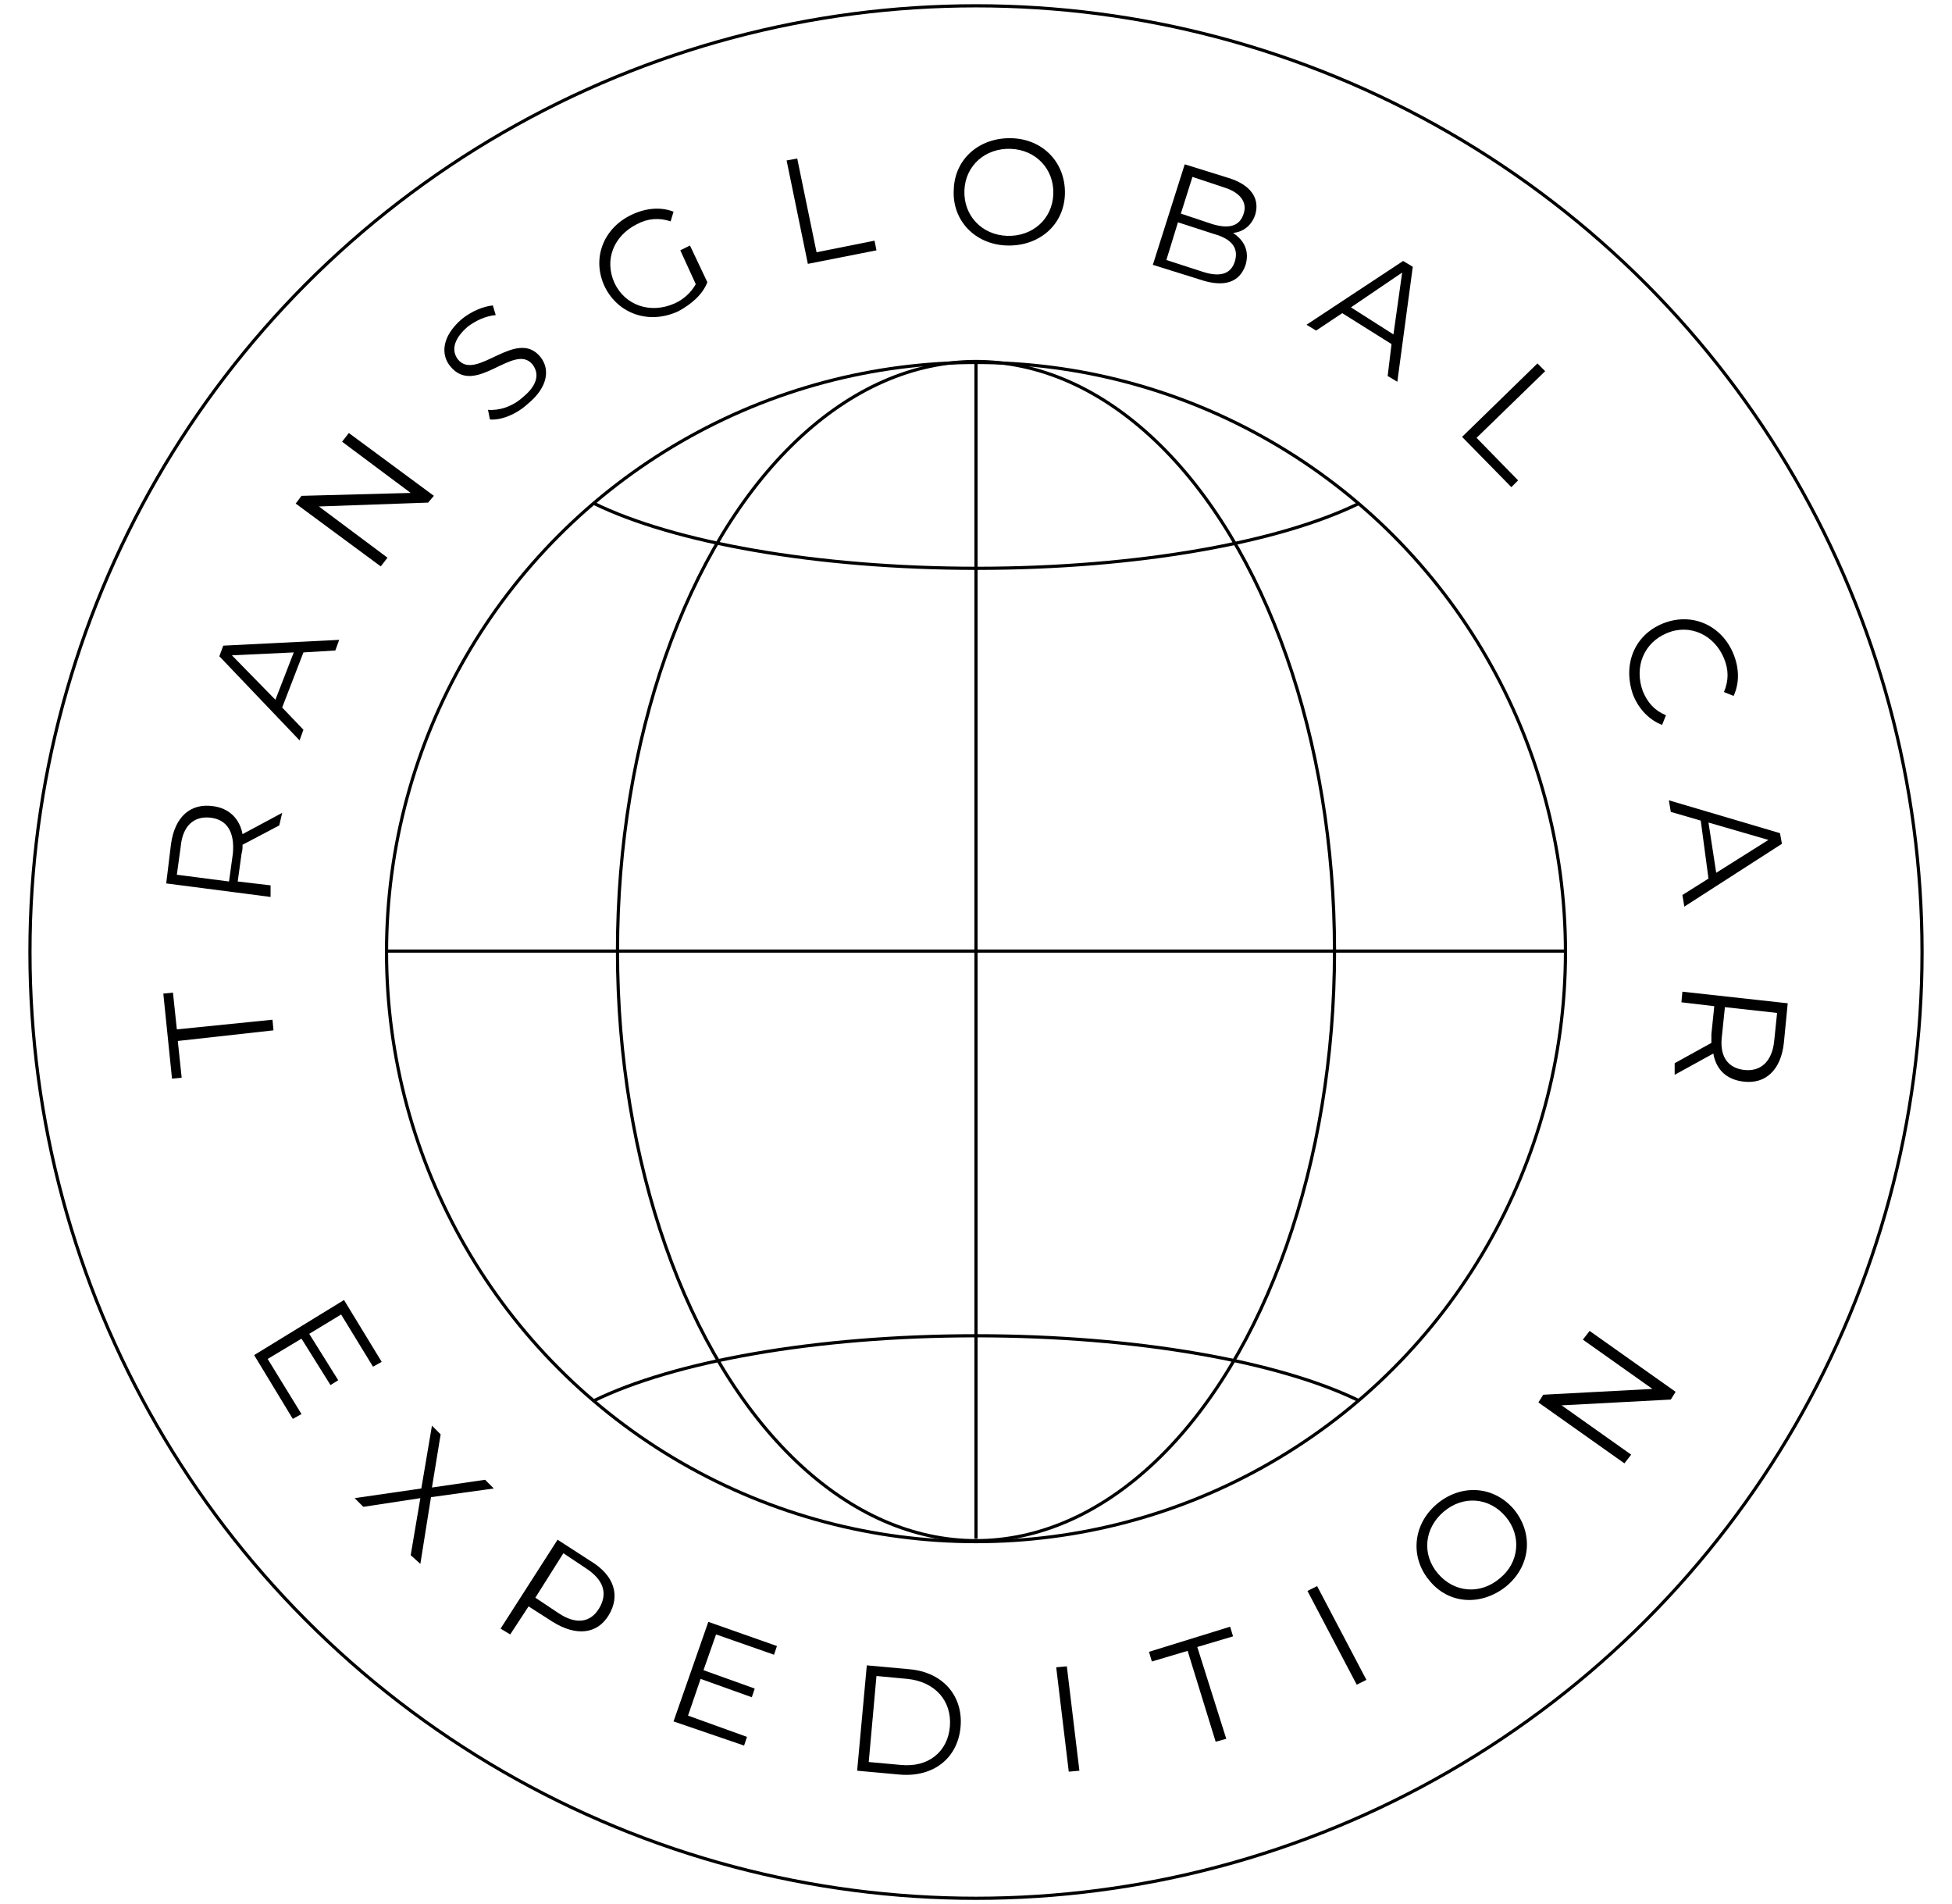 <?xml version="1.0" encoding="UTF-8"?> <!-- Generator: Adobe Illustrator 26.0.2, SVG Export Plug-In . SVG Version: 6.00 Build 0) --> <svg xmlns="http://www.w3.org/2000/svg" xmlns:xlink="http://www.w3.org/1999/xlink" id="Layer_1" x="0px" y="0px" viewBox="0 0 202 197" style="enable-background:new 0 0 202 197;" xml:space="preserve"> <style type="text/css"> .st0{fill:none;stroke:#000000;stroke-width:0.33;stroke-miterlimit:10;} </style> <g> <g> <path d="M18.4,107.7l0.4,3.8l-1,0.1l-0.9-8.8l1-0.1l0.4,3.8l9.9-1l0.1,1.1L18.4,107.7z"></path> <path d="M28.9,85.4l-3.8,2c0,0.3,0,0.6-0.1,0.9l-0.4,2.9l3.4,0.4v1.2l-10.8-1.4l0.5-4.1c0.4-2.8,2-4.2,4.3-3.9 c1.7,0.2,2.8,1.3,3.1,2.9l4.1-2.2L28.9,85.4z M21.8,84.6c-1.7-0.2-2.9,0.8-3.1,3l-0.4,2.9l5.4,0.7l0.4-2.9 C24.3,86.1,23.5,84.8,21.8,84.6z"></path> <path d="M31.4,67.5l-2.2,5.7l2.2,2.3L31,76.6l-8.3-8.7l0.4-1.1l12-0.6l-0.4,1.1L31.4,67.5z M30.4,67.5L24,67.8l4.5,4.6L30.4,67.5z "></path> <path d="M36.1,44.8l8.8,6.5L44.3,52L33,52.4l7.1,5.3l-0.7,0.9l-8.8-6.5l0.6-0.8L42.5,51l-7.1-5.3L36.1,44.8z"></path> <path d="M50.7,43.4l-0.2-1c1.1,0.1,2.5-0.3,3.6-1.3c1.6-1.3,1.7-2.5,1-3.4c-1.9-2.3-5.9,3.4-8.5,0.2c-1-1.2-0.9-3.1,1.2-4.9 c1-0.8,2.2-1.3,3.2-1.4l0.3,1c-1.1,0.1-2.1,0.6-2.9,1.2c-1.5,1.3-1.7,2.5-1,3.4c1.9,2.3,6-3.3,8.5-0.3c1,1.2,0.9,3.1-1.3,4.9 C53.4,42.9,51.8,43.5,50.7,43.4z"></path> <path d="M70.4,25.9l1-0.5l1.8,3.8c-0.5,1.3-1.7,2.3-3,3c-3,1.4-6.2,0.3-7.6-2.5c-1.4-2.9-0.2-6.1,2.8-7.5c1.5-0.7,3-0.8,4.3-0.3 l-0.3,1c-1.2-0.4-2.4-0.3-3.5,0.3c-2.4,1.2-3.4,3.7-2.3,6.1c1.1,2.3,3.7,3.2,6.2,2.1c0.9-0.4,1.7-1.1,2.2-2L70.4,25.9z"></path> <path d="M81.4,16.6l1.1-0.2l2,9.7l6-1.2l0.2,1l-7.1,1.4L81.4,16.6z"></path> <path d="M98.7,19.6c0.1-3.2,2.7-5.4,6-5.3c3.3,0.1,5.6,2.6,5.5,5.8s-2.7,5.4-6,5.3C100.9,25.3,98.5,22.8,98.7,19.6z M109,20.1 c0.1-2.6-1.8-4.6-4.4-4.7c-2.6-0.1-4.7,1.7-4.8,4.3c-0.1,2.6,1.8,4.6,4.4,4.7C106.8,24.5,108.9,22.7,109,20.1z"></path> <path d="M128.9,27.4c-0.6,1.8-2.2,2.4-4.8,1.5l-4.8-1.5l3.3-10.4l4.5,1.4c2.3,0.7,3.3,2.1,2.8,3.8c-0.4,1.2-1.3,1.8-2.3,1.9 C128.8,24.9,129.3,26,128.9,27.4z M127.8,27c0.4-1.4-0.4-2.3-2.2-2.8l-3.7-1.2l-1.2,3.9l3.7,1.2C126.2,28.7,127.4,28.4,127.8,27z M123.4,18.3l-1.2,3.8l3.3,1.1c1.7,0.5,2.8,0.2,3.2-1.1c0.4-1.2-0.4-2.2-2-2.7L123.4,18.3z"></path> <path d="M144,35.6l-5.1-3.2l-2.7,1.8l-1-0.6l10-6.6l1,0.6l-1.6,11.9l-1-0.6L144,35.6z M144.2,34.6l0.9-6.4l-5.3,3.6L144.2,34.6z"></path> <path d="M159.1,37.6l0.8,0.8l-7.1,6.9l4.3,4.4l-0.7,0.7l-5.1-5.2L159.1,37.6z"></path> <path d="M172.1,64.5c3-1.2,6.1,0.2,7.3,3.2c0.6,1.5,0.6,3,0,4.3l-1-0.4c0.5-1.2,0.5-2.3,0-3.5c-1-2.4-3.5-3.6-5.9-2.6 s-3.4,3.5-2.5,6c0.5,1.2,1.2,2,2.4,2.5l-0.4,1c-1.3-0.5-2.4-1.6-3-3.1C167.9,68.8,169.1,65.7,172.1,64.5z"></path> <path d="M176.8,90.9l-0.8-6l-3.1-0.9l-0.2-1.2l11.5,3.4l0.2,1.1l-10.1,6.5l-0.2-1.2L176.8,90.9z M177.6,90.3l5.4-3.4l-6.2-1.8 L177.6,90.3z"></path> <path d="M173.3,110l3.8-2.1c0-0.3,0-0.6,0-0.9l0.3-2.9l-3.4-0.4l0.1-1.1l10.9,1.2l-0.4,4.1c-0.3,2.8-1.9,4.3-4.2,4 c-1.7-0.2-2.8-1.2-3.1-2.9l-4,2.2L173.3,110z M180.5,110.7c1.7,0.2,2.9-0.9,3.1-3l0.3-2.9l-5.4-0.6l-0.3,2.9 C177.9,109.3,178.8,110.5,180.5,110.7z"></path> </g> <g> <g> <path d="M31.2,146.3l-0.9,0.5l-4-6.6l9.3-5.7l3.9,6.4l-0.9,0.5l-3.3-5.4l-3.3,2l3,4.8l-0.8,0.5l-3-4.8l-3.5,2.1L31.2,146.3z"></path> <path d="M42.5,160.9l1-5.9l-5.9,0.9l-0.9-0.9l6.9-1l1.1-6.5l0.9,0.9l-0.9,5.5l5.5-0.8l0.9,0.9l-6.5,0.9l-1.1,6.9L42.5,160.9z"></path> <path d="M63,167.1c-1.2,2-3.4,2.2-5.8,0.7l-2.5-1.6l-1.9,2.9l-1-0.6l5.9-9.2l3.4,2.2C63.6,163,64.2,165.1,63,167.1z M62,166.4 c0.9-1.5,0.5-2.9-1.3-4.1l-2.4-1.6l-2.9,4.6l2.4,1.6C59.6,168.1,61.1,167.9,62,166.4z"></path> <path d="M77.3,179.7l-0.3,0.9l-7.3-2.5l3.6-10.3l7.1,2.5l-0.3,0.9l-6-2.1l-1.3,3.7l5.3,1.9l-0.3,0.9l-5.3-1.9l-1.3,3.8 L77.3,179.7z"></path> <path d="M89.7,172.3l4.4,0.4c3.5,0.3,5.6,2.8,5.3,6c-0.3,3.2-2.8,5.2-6.3,4.9l-4.4-0.4L89.7,172.3z M93.2,182.6 c2.9,0.3,4.9-1.4,5.1-4s-1.5-4.6-4.4-4.9l-3.2-0.3l-0.8,8.9L93.2,182.6z"></path> <path d="M109.3,172.5l1.1-0.1l1.3,10.8l-1.1,0.1L109.3,172.5z"></path> <path d="M122.9,170.8l-3.7,1.1l-0.3-1l8.4-2.6l0.3,1l-3.7,1.1l3,9.5l-1.1,0.3L122.9,170.8z"></path> <path d="M135.3,164.6l1-0.5l5.1,9.7l-1,0.5L135.3,164.6z"></path> <path d="M147.9,163.5c-2-2.4-1.7-5.8,0.8-7.9c2.5-2.1,5.9-1.9,8,0.6c2,2.5,1.7,5.8-0.8,7.9C153.3,166.2,149.9,166,147.9,163.5z M155.8,156.9c-1.7-2-4.4-2.2-6.4-0.5s-2.3,4.4-0.6,6.4s4.4,2.2,6.4,0.5C157.2,161.7,157.5,158.9,155.8,156.9z"></path> <path d="M164.5,137.7l8.9,6.3l-0.5,0.8l-11.3,0.6l7.2,5.1l-0.7,0.9l-8.9-6.3l0.5-0.8l11.3-0.6l-7.2-5.1L164.5,137.7z"></path> </g> </g> <circle class="st0" cx="101" cy="98.5" r="97.9"></circle> <g> <g> <circle class="st0" cx="101" cy="98.5" r="61"></circle> <path class="st0" d="M140.6,52.1c-8.2,4-22.8,6.7-39.5,6.7s-31.4-2.7-39.6-6.7"></path> <line class="st0" x1="101" y1="37.5" x2="101" y2="159.2"></line> <line class="st0" x1="40" y1="98.4" x2="162" y2="98.4"></line> <ellipse class="st0" cx="101" cy="98.4" rx="37.1" ry="61"></ellipse> <path class="st0" d="M61.5,144.9c8.2-4,22.8-6.7,39.5-6.7s31.4,2.7,39.6,6.7"></path> </g> </g> </g> </svg> 